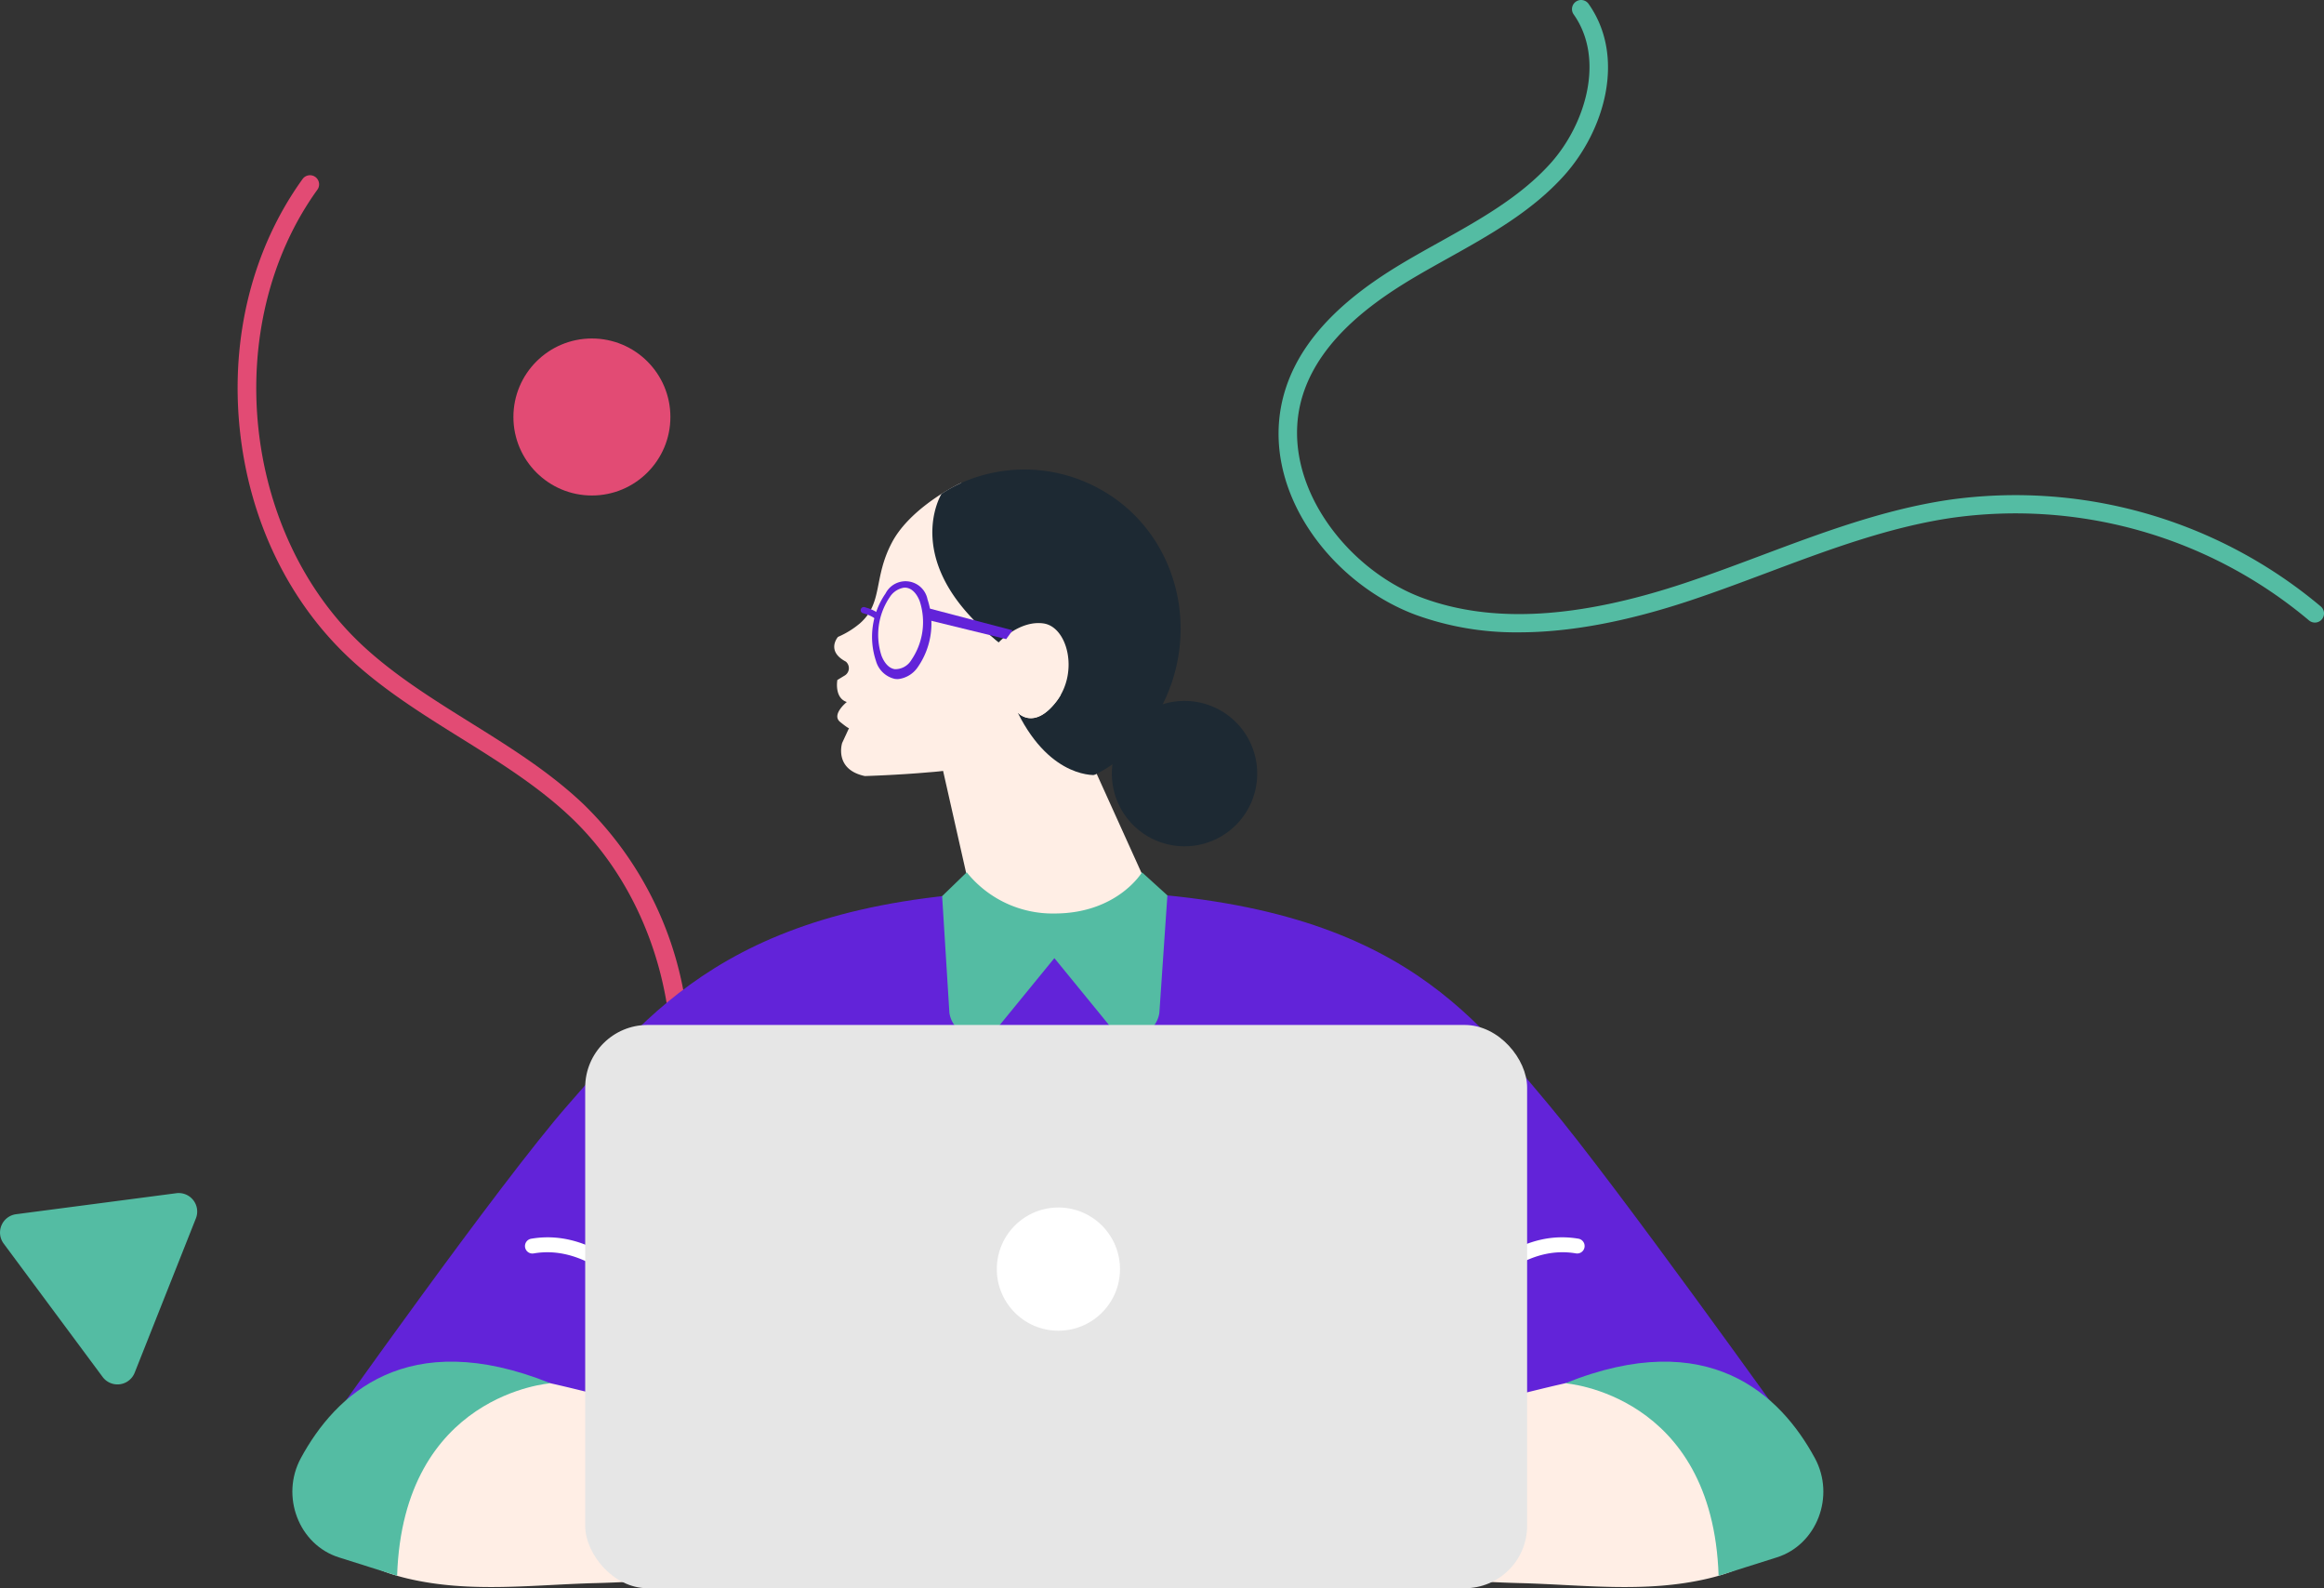 <svg xmlns="http://www.w3.org/2000/svg" width="372" height="254.188" viewBox="0 0 372 254.188">
  <rect x="0" y="0" width="372" height="254.188" fill="#333333" stroke="none"/>
  <g id="illust" transform="translate(-1309 -178)">
    <g id="그룹_393" data-name="그룹 393" transform="translate(1442.535 253.147)">
      <path id="패스_321" data-name="패스 321" d="M2378.11,457.561l5.686,25.168c10.336,1.334,20.5,4.324,28.716-1.283l-1.346-2.243-17.083-37.748Z" transform="translate(-2361.791 -414.227)" fill="#ffeee5"/>
      <path id="패스_322" data-name="패스 322" d="M2392.692,405.882s2.578,2.9,6.19-1.806,1.773-11.933-2.072-12.475-7.157,3.023-7.157,3.023-15.708-12.539-5.942-25.537a24.873,24.873,0,0,1,22.34,1.136c12.254,6.906,16.358,22.845,9.168,35.6s-20.788,15.337-33.041,8.431a6.1,6.1,0,0,0,3.867-1.173A30.355,30.355,0,0,0,2392.692,405.882Z" transform="translate(-2363.315 -366.972)" fill="#1d2933"/>
      <path id="패스_323" data-name="패스 323" d="M2334.072,397.428a14.067,14.067,0,0,0,3.524-2.177c3.734-3.3,2.086-7.244,5.134-12.973,2.594-4.876,8.735-8.341,10.6-9.28.178-.082.356-.16.535-.237-9.767,13,5.942,25.537,5.942,25.537s3.313-3.566,7.157-3.023,5.684,7.774,2.072,12.475-6.19,1.806-6.19,1.806-3.063,7.356-7.534,8.565a45.15,45.15,0,0,1-6.744.98c-4.922.441-10.2.6-10.2.6-4.992-1.069-3.632-5.294-3.632-5.294l1.1-2.379c-.019.02-.174.026-1.427-.993-1.443-1.175,1.073-3.185,1.073-3.185-2.032-.664-1.516-3.5-1.516-3.5s-.434.238,1.114-.7a1.379,1.379,0,0,0,.253-2.263C2332.084,399.675,2334.072,397.428,2334.072,397.428Z" transform="translate(-2333.47 -370.644)" fill="#ffeee5"/>
      <path id="패스_324" data-name="패스 324" d="M2377.9,374.465s-6.882,11.108,9.165,23.761l-5.849-25.578A22.334,22.334,0,0,0,2377.9,374.465Z" transform="translate(-2360.728 -370.573)" fill="#1d2933"/>
      <path id="패스_325" data-name="패스 325" d="M2353.652,431.51a4.07,4.07,0,0,1-3.017-2.867,12.226,12.226,0,0,1,1.537-10.814,3.588,3.588,0,0,1,6.713.953,12.229,12.229,0,0,1-1.537,10.814,4.409,4.409,0,0,1-3.087,1.936A2.961,2.961,0,0,1,2353.652,431.51Zm-.789-13.121a10.753,10.753,0,0,0-1.339,9.42c.494,1.258,1.251,2.02,2.129,2.146a2.992,2.992,0,0,0,2.642-1.468,10.752,10.752,0,0,0,1.339-9.419c-.495-1.258-1.25-2.02-2.129-2.145a1.926,1.926,0,0,0-.382-.014A3.316,3.316,0,0,0,2352.863,418.389Z" transform="translate(-2343.953 -398.004)" fill="#6223d9"/>
      <path id="패스_326" data-name="패스 326" d="M2347.5,429a.5.5,0,0,0,.252-.915,6.254,6.254,0,0,0-1.752-.8l-.3-.1a.508.508,0,0,0-.638.313.5.5,0,0,0,.313.637l.321.1a5.337,5.337,0,0,1,1.491.672A.509.509,0,0,0,2347.5,429Z" transform="translate(-2340.803 -405.155)" fill="#6223d9"/>
      <path id="패스_327" data-name="패스 327" d="M2386.988,432.608l1.02-1.409-13.528-3.548-.04,1.888Z" transform="translate(-2359.463 -405.469)" fill="#6223d9"/>
      <path id="패스_328" data-name="패스 328" d="M2382.091,477.954l11.6,13.524,12.691-12.114s-7.307.833-12.69-9.977C2389.532,461.028,2382.091,477.954,2382.091,477.954Z" transform="translate(-2364.317 -430.476)" fill="#ffeee5"/>
      <path id="패스_329" data-name="패스 329" d="M2478.3,479.9a11.634,11.634,0,1,1-11.634-11.633A11.634,11.634,0,0,1,2478.3,479.9Z" transform="translate(-2410.594 -431.236)" fill="#1d2933"/>
    </g>
    <g id="_Layer_" data-name="&lt;Layer&gt;" transform="translate(1309 178)">
      <path id="패스_310" data-name="패스 310" d="M2562.425-213.429a46.964,46.964,0,0,1-16.527-2.8c-14.04-5.225-25.742-21.051-20.786-36.282,3.274-10.062,12.777-16.556,19.64-20.566,1.617-.945,3.284-1.875,4.9-2.774,6.385-3.561,12.986-7.243,17.828-12.631,5.579-6.208,8.775-16.674,3.71-23.843a1.461,1.461,0,0,1,.35-2.036,1.461,1.461,0,0,1,2.036.35c6,8.5,2.572,20.256-3.923,27.482-5.167,5.749-11.985,9.552-18.577,13.229-1.6.892-3.255,1.815-4.847,2.746-6.45,3.769-15.369,9.833-18.334,18.947-4.372,13.435,6.519,27.985,19.027,32.64,11.135,4.143,24.9,3.374,42.083-2.354,4.1-1.367,8.242-2.921,12.247-4.423,9.591-3.6,19.508-7.319,29.856-8.869a75.928,75.928,0,0,1,59.677,17.049,1.461,1.461,0,0,1,.165,2.059,1.46,1.46,0,0,1-2.06.165,72.962,72.962,0,0,0-57.351-16.384c-10.043,1.505-19.813,5.171-29.263,8.716-4.029,1.512-8.2,3.075-12.349,4.46C2579.675-215.134,2570.561-213.429,2562.425-213.429Z" transform="translate(-2319.295 314.63)" fill="#54bca3"/>
      <path id="패스_311" data-name="패스 311" d="M1247,77a1.462,1.462,0,0,1-1.307-2.111c9.891-19.915,5.2-46.491-10.909-61.818-5.237-4.983-11.562-8.923-17.679-12.734-5.967-3.717-12.137-7.561-17.432-12.424-10.067-9.245-16.437-22.415-17.936-37.086s2.074-28.858,10.063-39.948a1.461,1.461,0,0,1,2.039-.332,1.461,1.461,0,0,1,.331,2.039c-15.583,21.632-12.158,55.141,7.478,73.174,5.095,4.679,11.148,8.449,17,12.1,6.242,3.888,12.7,7.909,18.149,13.1a56.036,56.036,0,0,1,16.131,30.787,56.031,56.031,0,0,1-4.619,34.448A1.462,1.462,0,0,1,1247,77Z" transform="translate(-1143.367 117.773)" fill="#e24b74"/>
      <path id="패스_312" data-name="패스 312" d="M1528.014,919.239s-28.152-39.442-38.714-52.021c-13.768-16.4-27.309-34.381-78.908-34.381-49.962,0-64.16,18.43-78.16,34.381-10.848,12.36-38.9,52.021-38.9,52.021l117.059,4.49Z" transform="translate(-1241.344 -690.354)" fill="#6223d9"/>
      <ellipse id="타원_93" data-name="타원 93" cx="15" cy="6.5" rx="15" ry="6.5" transform="translate(153 136.498)" fill="#ffeee5"/>
      <line id="선_11" data-name="선 11" x1="28.087" transform="translate(154.719 154.525)" fill="#aa5353"/>
      <path id="패스_313" data-name="패스 313" d="M2121.89,813.5l-4.065-3.693S2113.9,816.4,2103.8,816.4a17.616,17.616,0,0,1-14.029-6.592l-3.937,3.813,1.16,18.663a4.465,4.465,0,0,0,7.877,2.188l8.929-10.929,8.929,10.929a4.466,4.466,0,0,0,7.878-2.188Z" transform="translate(-1935.027 -670.2)" fill="#54bca3"/>
      <path id="패스_314" data-name="패스 314" d="M1579.773,1304.724a1.192,1.192,0,0,1-1.09-.707c-.115-.258-11.673-25.737-26.855-23.153a1.192,1.192,0,1,1-.4-2.35c17.021-2.9,28.936,23.413,29.436,24.534a1.193,1.193,0,0,1-1.089,1.677Z" transform="translate(-1466.388 -1080.264)" fill="#fff"/>
      <path id="패스_315" data-name="패스 315" d="M2674.8,1304.719a1.194,1.194,0,0,1-1.1-1.644c.46-1.124,11.431-27.475,28.491-24.567a1.192,1.192,0,0,1-.4,2.35c-15.162-2.586-25.777,22.862-25.883,23.12A1.192,1.192,0,0,1,2674.8,1304.719Z" transform="translate(-2449.519 -1080.259)" fill="#fff"/>
      <path id="패스_316" data-name="패스 316" d="M2521.054,1456.56a13.3,13.3,0,0,0-3.159-4.191c-5.669-4.917-15.275-4.3-22.095-3.449-8.6,1.074-16.91,3.8-25.406,5.48a153.744,153.744,0,0,1-16.884,2.293c-1.645.138-18.786.316-18.823.481l-4.427,19.754s3.228,3.14,43.975,5.325q2.77.148,5.544.223c10.121.26,20.138,1.64,30.168-.735,3.92-.929,7.939-2.518,10.446-5.825,2.556-3.371,3.112-8.01,2.63-12.294A21.431,21.431,0,0,0,2521.054,1456.56Z" transform="translate(-2236.512 -1229.111)" fill="#ffeee5"/>
      <path id="패스_317" data-name="패스 317" d="M1295.46,1456.56a13.3,13.3,0,0,1,3.16-4.191c5.669-4.917,15.275-4.3,22.095-3.449,8.6,1.074,16.91,3.8,25.406,5.48a153.752,153.752,0,0,0,16.884,2.293c1.645.138,18.786.316,18.823.481l4.426,19.754s-3.228,3.14-43.974,5.325q-2.77.148-5.543.223c-10.121.26-20.138,1.64-30.168-.735-3.92-.929-7.939-2.518-10.447-5.825-2.556-3.371-3.112-8.01-2.63-12.294A21.437,21.437,0,0,1,1295.46,1456.56Z" transform="translate(-1241.344 -1229.111)" fill="#ffeee5"/>
      <rect id="사각형_1537" data-name="사각형 1537" width="150.773" height="90.151" rx="10" transform="translate(93.671 164.038)" fill="#e6e6e6"/>
      <circle id="타원_91" data-name="타원 91" cx="9.859" cy="9.859" r="9.859" transform="translate(158.958 212.333) rotate(-86.394)" fill="#fff"/>
      <path id="패스_318" data-name="패스 318" d="M1293,1441.322s-23.6,1.643-24.555,30.809l-9.327-2.947c-6.394-2.02-9.389-9.786-6.078-15.891C1258.514,1443.189,1270.014,1432.065,1293,1441.322Z" transform="translate(-1204.88 -1219.936)" fill="#54bca3"/>
      <path id="패스_319" data-name="패스 319" d="M2885.739,1441.322s23.6,1.643,24.555,30.809l9.327-2.947c6.394-2.02,9.388-9.786,6.078-15.891C2920.22,1443.189,2908.72,1432.065,2885.739,1441.322Z" transform="translate(-2635.198 -1219.936)" fill="#54bca3"/>
      <path id="패스_320" data-name="패스 320" d="M907.739,1225.426l-9.8,24.7a2.96,2.96,0,0,1-5.128.672l-15.838-21.344a2.96,2.96,0,0,1,1.992-4.7l25.64-3.361A2.96,2.96,0,0,1,907.739,1225.426Z" transform="translate(-876.385 -1030.426)" fill="#54bca3"/>
      <circle id="타원_92" data-name="타원 92" cx="12.564" cy="12.564" r="12.564" transform="translate(82.181 54.173)" fill="#e24b74"/>
    </g>
  </g>
</svg>
